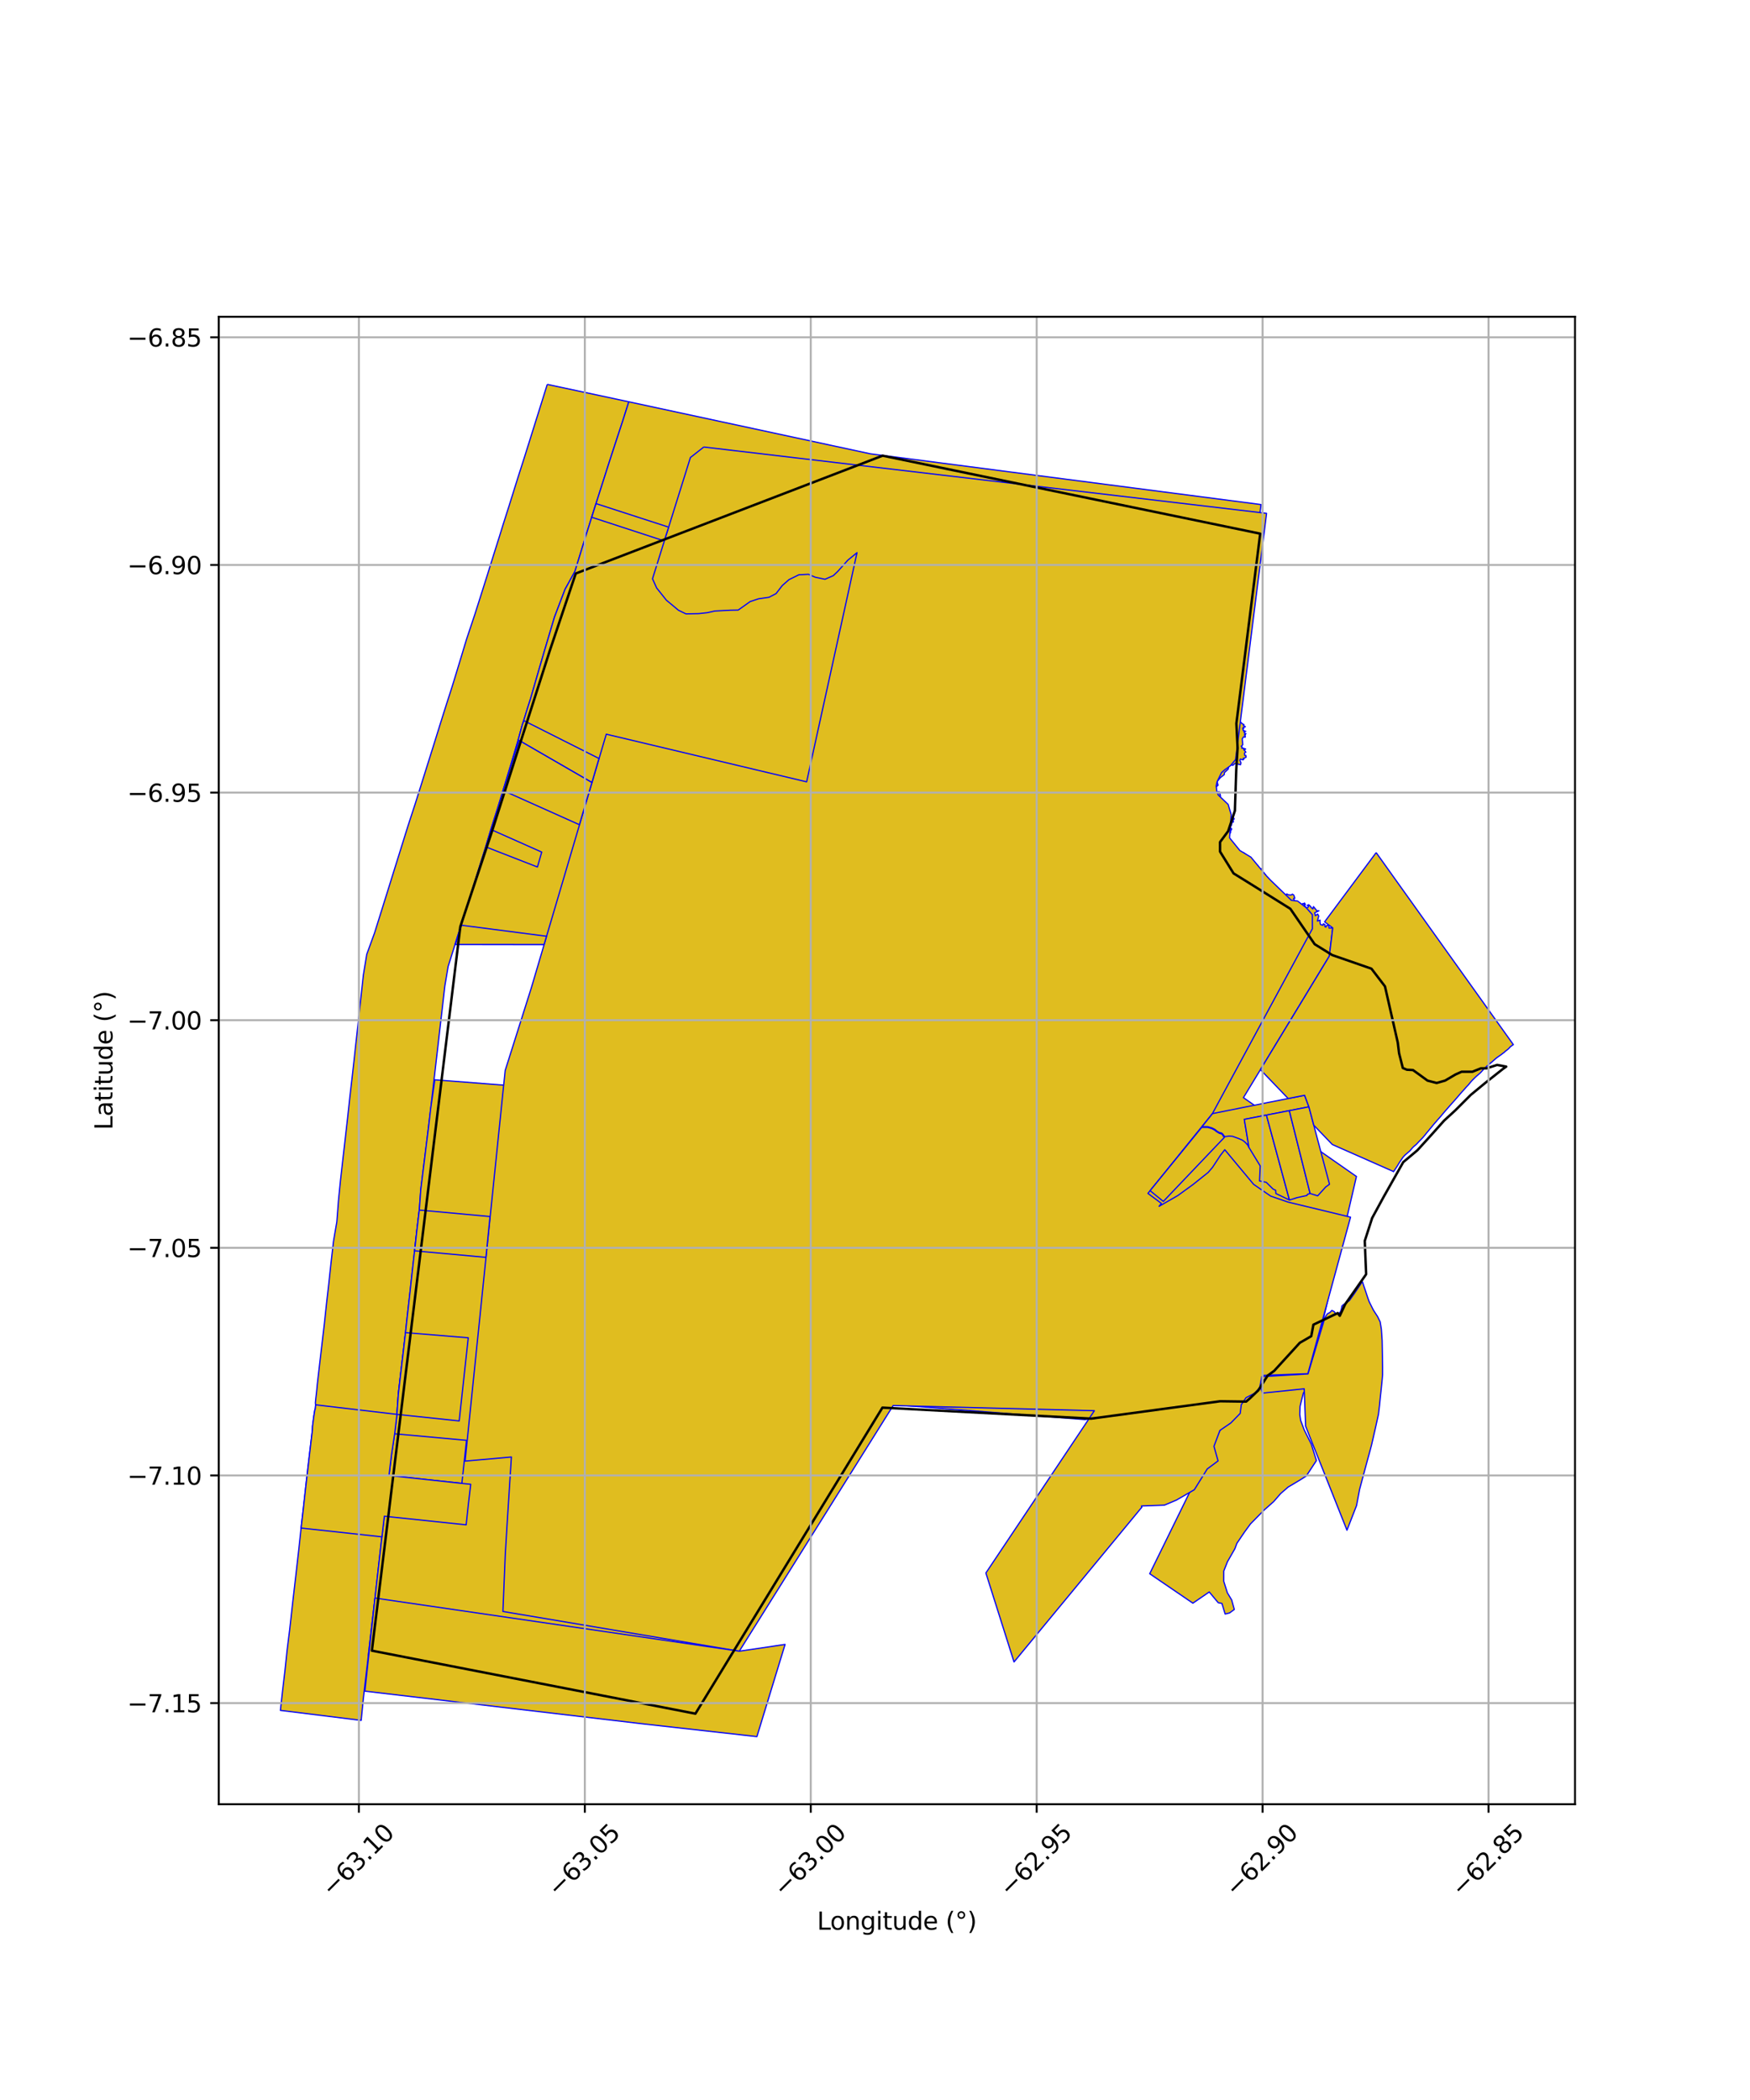 <?xml version="1.0" encoding="utf-8" standalone="no"?>
<!DOCTYPE svg PUBLIC "-//W3C//DTD SVG 1.1//EN"
  "http://www.w3.org/Graphics/SVG/1.1/DTD/svg11.dtd">
<svg xmlns:xlink="http://www.w3.org/1999/xlink" width="720pt" height="864pt" viewBox="0 0 720 864" xmlns="http://www.w3.org/2000/svg" version="1.1">
 <defs>
  <style type="text/css">*{stroke-linejoin: round; stroke-linecap: butt}</style>
 </defs>
 <g id="figure_1">
  <g id="patch_1">
   <path d="M 0 864 
L 720 864 
L 720 0 
L 0 0 
z
" style="fill: #ffffff"/>
  </g>
  <g id="axes_1">
   <g id="patch_2">
    <path d="M 90 742.314 
L 648 742.314 
L 648 130.326 
L 90 130.326 
z
" style="fill: #ffffff"/>
   </g>
   <g id="PatchCollection_1">
    <path d="M 200.033 348.495 
L 221.114 356.712 
L 222.88 350.579 
L 233.656 355.373 
L 231.983 361.097 
L 229.722 368.749 
L 196.305 359.657 
L 200.033 348.495 
" clip-path="url(#p11b8a7744c)" style="fill: #e0bd1f; stroke: #0000ff; stroke-width: 0.5"/>
    <path d="M 206.895 325.637 
L 219.4 331.058 
L 217.544 338.231 
L 204.909 332.417 
L 206.895 325.637 
" clip-path="url(#p11b8a7744c)" style="fill: #e0bd1f; stroke: #0000ff; stroke-width: 0.5"/>
    <path d="M 225.16 158.144 
L 225.994 158.322 
L 258.711 165.312 
L 256.151 173.382 
L 252.937 183.164 
L 250.348 191.117 
L 247.794 199.135 
L 245.223 207.195 
L 243.445 212.805 
L 243.217 213.531 
L 243.064 214.02 
L 240.864 221.014 
L 239.119 226.706 
L 236.526 235.13 
L 232.485 242.452 
L 228.128 253.906 
L 223.597 269.166 
L 220.836 278.647 
L 218.28 287.497 
L 216.988 291.531 
L 214.699 298.949 
L 213.173 304.54 
L 210.841 312.442 
L 207.868 322.294 
L 204.845 332.159 
L 201.934 341.355 
L 199.528 349.392 
L 184.383 397.606 
L 183.03 405.6 
L 177.223 455.93 
L 176.235 464.33 
L 173.126 489.382 
L 172.515 497.847 
L 171.508 506.238 
L 170.577 514.631 
L 169.63 523.022 
L 168.713 531.422 
L 167.757 539.827 
L 166.833 548.284 
L 165.895 556.469 
L 164.876 565.048 
L 163.895 573.462 
L 163.311 581.911 
L 162.872 585.659 
L 162.803 586.248 
L 162.375 589.902 
L 161.074 598.515 
L 160.035 607.071 
L 159.183 615.312 
L 158.126 623.823 
L 157.135 632.304 
L 156.175 640.707 
L 155.227 649.079 
L 154.285 657.493 
L 153.31 665.878 
L 152.339 674.275 
L 151.378 682.586 
L 150.395 690.99 
L 149.434 699.385 
L 148.596 707.817 
L 115.364 703.704 
L 116.217 695.96 
L 117.211 687.574 
L 118.087 679.25 
L 119.155 670.66 
L 120.087 662.347 
L 121.044 653.946 
L 122.026 645.49 
L 122.967 637.104 
L 123.879 628.68 
L 124.853 620.23 
L 125.784 611.817 
L 126.711 603.494 
L 127.733 595.053 
L 128.524 588.388 
L 128.578 586.802 
L 129.114 582.751 
L 129.496 580.283 
L 129.681 579.73 
L 129.736 579.438 
L 129.792 578.791 
L 129.846 578.272 
L 129.83 577.978 
L 129.753 577.189 
L 129.841 576.137 
L 130.278 572.324 
L 130.53 569.688 
L 131.481 561.378 
L 132.487 552.864 
L 133.444 544.658 
L 134.371 536.004 
L 135.298 527.883 
L 136.243 519.128 
L 137.198 510.773 
L 138.586 502.629 
L 139.258 493.919 
L 140.096 485.477 
L 142.979 460.227 
L 143.903 451.642 
L 144.86 443.405 
L 145.805 434.965 
L 146.722 426.541 
L 147.645 418.119 
L 148.567 409.692 
L 149.481 401.268 
L 150.882 392.665 
L 154.106 383.815 
L 156.673 375.628 
L 159.146 367.725 
L 161.733 359.407 
L 164.253 351.343 
L 167.935 339.543 
L 170.818 330.736 
L 173.15 323.327 
L 175.558 315.65 
L 178.133 307.478 
L 181.178 297.701 
L 183.493 290.352 
L 185.867 282.974 
L 186.98 279.373 
L 189.596 270.785 
L 191.956 262.972 
L 195.353 252.808 
L 198.054 244.31 
L 200.356 237.047 
L 203.101 228.245 
L 205.513 220.603 
L 206.94 215.986 
L 209.504 207.933 
L 212.994 196.775 
L 215.585 188.694 
L 218.13 180.593 
L 220.752 172.22 
L 222.718 165.963 
L 225.16 158.144 
" clip-path="url(#p11b8a7744c)" style="fill: #e0bd1f; stroke: #0000ff; stroke-width: 0.5"/>
    <path d="M 258.711 165.312 
L 358.051 186.701 
L 518.811 207.589 
L 508.149 295.287 
L 508.688 296.202 
L 508.79 296.987 
L 509.39 296.779 
L 509.867 296.983 
L 510.153 296.829 
L 511.135 297.78 
L 511.569 297.988 
L 511.803 298.115 
L 511.547 298.465 
L 512.377 299.002 
L 511.509 299.294 
L 511.727 299.713 
L 511.276 299.614 
L 511.534 300.65 
L 511.78 300.548 
L 511.981 300.785 
L 512.547 300.849 
L 511.859 301.106 
L 511.962 301.536 
L 512.617 301.858 
L 512.236 301.999 
L 512.398 302.228 
L 511.99 302.271 
L 512.363 302.776 
L 512.287 303.341 
L 511.715 303.069 
L 511.078 303.994 
L 511.323 306.343 
L 510.9 306.87 
L 510.662 307 
L 511.036 307.345 
L 510.93 307.858 
L 511.515 307.821 
L 512.502 308.188 
L 511.682 308.465 
L 512.142 308.831 
L 512.592 309.472 
L 512.172 309.625 
L 511.98 310.138 
L 512.172 310.86 
L 512.57 310.793 
L 512.675 311.537 
L 511.676 312.043 
L 511.475 311.985 
L 511.763 312.313 
L 511.408 312.638 
L 510.314 312.297 
L 510.112 312.836 
L 510.564 313.818 
L 510.394 314.644 
L 508.155 314.045 
L 507.244 314.869 
L 505.986 314.582 
L 505.486 315.353 
L 505.347 316.399 
L 503.754 317.881 
L 503.699 318.692 
L 502.14 319.908 
L 500.745 321.577 
L 501.14 323.073 
L 500.653 323.482 
L 500.254 324.038 
L 500.412 324.405 
L 499.773 325.197 
L 500.429 325.128 
L 500.659 325.558 
L 500.552 325.933 
L 501.628 325.718 
L 501.768 326.481 
L 501.941 326.573 
L 502.068 327.124 
L 502.159 327.629 
L 501.836 327.968 
L 502.122 328.38 
L 502.515 329.667 
L 503.503 329.912 
L 503.934 331.561 
L 504.397 332.496 
L 504.572 333.225 
L 504.589 334.153 
L 505.11 334.731 
L 506.218 335.717 
L 506.934 336.524 
L 507.399 336.396 
L 507.444 336.398 
L 507.763 336.876 
L 507.261 337.642 
L 507.235 337.642 
L 507.498 338.139 
L 506.296 338.672 
L 506.816 338.754 
L 506.616 339.678 
L 505.968 339.762 
L 506.487 340.972 
L 506.741 340.994 
L 506.774 341.064 
L 506.288 341.953 
L 506.268 342.646 
L 505.353 343.301 
L 504.563 343.491 
L 504.075 343.791 
L 504.723 344.985 
L 505.017 345.863 
L 505.375 346.463 
L 505.97 347.257 
L 505.992 348.087 
L 506.449 348.142 
L 507.373 348.909 
L 508.19 349.157 
L 507.752 349.698 
L 508.834 350.337 
L 509.407 351.006 
L 510.632 351.146 
L 512.045 352.01 
L 511.574 350.806 
L 512.565 351.483 
L 512.673 352.273 
L 513.521 353.44 
L 513.944 354.284 
L 514.398 353.84 
L 514.515 354.327 
L 514.397 355.302 
L 515.119 355.13 
L 515.398 355.967 
L 516.903 356.52 
L 517.452 356.026 
L 517.654 357.382 
L 517.414 357.598 
L 518.362 357.591 
L 519.238 357.39 
L 518.843 357.815 
L 518.408 358.367 
L 519.07 358.218 
L 519.321 358.576 
L 519.009 358.926 
L 519.28 359.291 
L 519.986 359.044 
L 520.097 359.657 
L 520.737 359.835 
L 520.751 360.02 
L 520.527 360.263 
L 520.947 360.633 
L 522.29 362.142 
L 521.546 362.267 
L 521.276 362.912 
L 522.229 364.061 
L 522.705 363.689 
L 524.048 364.158 
L 523.768 364.438 
L 524.03 364.87 
L 526.092 365.588 
L 525.911 366.391 
L 527.108 367.282 
L 527.005 367.611 
L 529.111 368.449 
L 529.397 367.794 
L 530.099 368.17 
L 531.211 368.227 
L 531.746 367.879 
L 532.305 368.275 
L 532.73 369.536 
L 532.196 369.677 
L 533.129 371.616 
L 533.476 371.367 
L 534.28 371.187 
L 534.493 371.61 
L 535.06 371.732 
L 534.511 372.226 
L 534.233 373.071 
L 535.262 373.643 
L 535.088 372.858 
L 535.528 372.335 
L 536.056 371.703 
L 536.576 371.877 
L 536.703 371.522 
L 537.062 372.166 
L 536.607 372.397 
L 537.511 373.561 
L 538.202 373.284 
L 538.378 372.631 
L 537.787 372.555 
L 538.403 372.217 
L 539.098 372.83 
L 539.546 373.458 
L 540.143 373.954 
L 540.4 373.006 
L 541.856 374.781 
L 542.638 374.722 
L 540.9 375.529 
L 541.153 376.748 
L 542.126 376.095 
L 542.559 376.88 
L 542.026 378.943 
L 543.114 378.563 
L 543.081 379.547 
L 543.31 380.371 
L 544.291 380.689 
L 544.432 380.099 
L 545.095 380.368 
L 545.109 381.269 
L 545.532 381.446 
L 545.694 380.887 
L 546.136 380.709 
L 546.79 380.816 
L 546.787 381.829 
L 548.314 381.789 
L 546.915 393.395 
L 511.58 451.605 
L 558.078 484.041 
L 537.772 571.601 
L 536.271 573.068 
L 535.523 575.958 
L 534.896 578.598 
L 534.761 581.889 
L 535.125 584.392 
L 536.557 588.23 
L 539.51 594.173 
L 541.613 600.918 
L 537.436 607.277 
L 534.755 608.982 
L 529.973 611.823 
L 526.9 614.495 
L 524.01 617.812 
L 520.085 621.293 
L 514.473 626.986 
L 512.013 630.351 
L 508.904 634.947 
L 508.079 637.166 
L 505.006 642.547 
L 503.501 646.357 
L 503.487 650.597 
L 504.964 655.303 
L 506.757 658.285 
L 507.828 662.183 
L 505.895 663.597 
L 504.06 664.063 
L 502.739 659.706 
L 501.225 659.417 
L 497.516 654.979 
L 490.788 659.595 
L 473.02 647.479 
L 508.286 575.607 
L 446.364 584.059 
L 361.803 577.459 
L 286.136 705.094 
L 151.569 681.066 
L 152.339 674.275 
L 153.31 665.878 
L 154.285 657.493 
L 155.227 649.079 
L 156.175 640.707 
L 157.135 632.304 
L 158.126 623.823 
L 159.183 615.312 
L 160.035 607.071 
L 161.074 598.515 
L 162.375 589.902 
L 162.803 586.248 
L 162.872 585.659 
L 163.311 581.911 
L 163.895 573.462 
L 164.876 565.048 
L 165.895 556.469 
L 166.833 548.284 
L 167.757 539.827 
L 168.713 531.422 
L 169.63 523.022 
L 170.577 514.631 
L 171.508 506.238 
L 172.515 497.847 
L 173.126 489.382 
L 176.235 464.33 
L 177.223 455.93 
L 178.903 444.258 
L 227.561 448.032 
L 359.335 431.516 
L 432.081 477.343 
L 491.476 447.186 
L 367.189 367.548 
L 270.092 388.655 
L 187.512 388.59 
L 187.215 388.59 
L 199.528 349.392 
L 201.934 341.355 
L 204.845 332.159 
L 207.868 322.294 
L 210.841 312.442 
L 213.173 304.54 
L 214.699 298.949 
L 216.988 291.531 
L 218.28 287.497 
L 220.836 278.647 
L 223.597 269.166 
L 228.128 253.906 
L 232.485 242.452 
L 236.526 235.13 
L 239.119 226.706 
L 240.864 221.014 
L 243.064 214.02 
L 243.217 213.531 
L 243.445 212.805 
L 245.223 207.195 
L 247.794 199.135 
L 250.348 191.117 
L 252.937 183.164 
L 256.151 173.382 
L 258.711 165.312 
" clip-path="url(#p11b8a7744c)" style="fill: #e0bd1f; stroke: #0000ff; stroke-width: 0.5"/>
    <path d="M 162.375 589.902 
L 191.941 592.592 
L 190.02 610.305 
L 160.035 607.071 
L 161.074 598.515 
L 162.375 589.902 
" clip-path="url(#p11b8a7744c)" style="fill: #e0bd1f; stroke: #0000ff; stroke-width: 0.5"/>
    <path d="M 289.559 183.914 
L 521.106 211.202 
L 511.985 283.665 
L 508.357 312.502 
L 506.207 315.071 
L 503.845 316.745 
L 502.58 317.866 
L 500.756 321.601 
L 500.369 323.371 
L 500.632 325.496 
L 501.223 327.099 
L 505.297 330.957 
L 506.538 335.175 
L 505.87 344.706 
L 510.118 349.93 
L 514.659 352.653 
L 521.005 360.311 
L 522.735 362.13 
L 531.285 370.399 
L 533.866 370.715 
L 537.437 373.486 
L 539.932 376.314 
L 539.948 382.121 
L 498.848 458.121 
L 472.284 490.995 
L 477.813 495.098 
L 476.875 496.313 
L 484.569 491.896 
L 490.812 487.367 
L 497.073 482.372 
L 498.871 480.273 
L 502.109 475.351 
L 503.905 473.026 
L 515.78 487.277 
L 522.809 492.117 
L 529.846 494.546 
L 555.649 500.777 
L 538.101 565.183 
L 519.77 565.863 
L 519.141 566.413 
L 518.247 570.976 
L 516.253 573.164 
L 512.659 575.046 
L 510.709 577.932 
L 510.25 581.51 
L 506.406 585.435 
L 501.913 588.509 
L 499.453 595.057 
L 501.146 601.055 
L 496.695 604.368 
L 491.382 612.912 
L 484.078 617.142 
L 479.054 619.27 
L 469.628 619.612 
L 469.78 620.111 
L 417.198 683.779 
L 405.617 647.168 
L 450.251 580.411 
L 367.473 578.285 
L 304.16 679.353 
L 206.92 663.008 
L 207.877 639.58 
L 208.821 624.163 
L 210.405 599.453 
L 191.347 601.139 
L 207.846 440.418 
L 218.64 406.297 
L 249.436 302.068 
L 331.874 321.672 
L 352.469 227.984 
L 352.6 227.388 
L 348.839 230.458 
L 344.628 235.142 
L 342.844 236.836 
L 339.426 238.331 
L 335.412 237.484 
L 332.638 236.288 
L 328.675 236.487 
L 324.612 238.481 
L 321.874 240.885 
L 319.288 244.223 
L 316.394 245.737 
L 312.111 246.358 
L 308.652 247.498 
L 303.724 250.994 
L 300.592 251.044 
L 294.088 251.386 
L 291.064 252.07 
L 287.49 252.461 
L 282.204 252.561 
L 279.133 251.065 
L 274.178 246.945 
L 270.163 241.908 
L 268.459 238.128 
L 284.053 188.241 
L 287.639 185.422 
L 289.559 183.914 
" clip-path="url(#p11b8a7744c)" style="fill: #e0bd1f; stroke: #0000ff; stroke-width: 0.5"/>
    <path d="M 245.223 207.195 
L 275.097 216.884 
L 273.273 222.548 
L 243.445 212.805 
L 245.223 207.195 
" clip-path="url(#p11b8a7744c)" style="fill: #e0bd1f; stroke: #0000ff; stroke-width: 0.5"/>
    <path d="M 215.573 296.511 
L 246.436 312.063 
L 243.529 321.957 
L 213.536 304.619 
L 213.173 304.54 
L 214.96 297.995 
L 215.573 296.511 
" clip-path="url(#p11b8a7744c)" style="fill: #e0bd1f; stroke: #0000ff; stroke-width: 0.5"/>
    <path d="M 129.83 577.978 
L 131.603 578.19 
L 163.311 581.911 
L 162.872 585.659 
L 162.803 586.248 
L 162.375 589.902 
L 161.074 598.515 
L 160.035 607.071 
L 190.02 610.305 
L 193.667 610.682 
L 192.688 618.953 
L 191.792 627.36 
L 158.126 623.823 
L 157.135 632.304 
L 123.879 628.68 
L 124.853 620.23 
L 125.784 611.817 
L 127.733 595.053 
L 128.524 588.388 
L 128.578 586.802 
L 129.114 582.751 
L 129.496 580.283 
L 129.681 579.73 
L 129.736 579.438 
L 129.792 578.791 
L 129.834 578.258 
L 129.83 577.978 
" clip-path="url(#p11b8a7744c)" style="fill: #e0bd1f; stroke: #0000ff; stroke-width: 0.5"/>
    <path d="M 166.833 548.284 
L 192.65 550.402 
L 188.925 584.61 
L 163.311 581.911 
L 163.895 573.462 
L 164.876 565.048 
L 165.895 556.469 
L 166.833 548.284 
" clip-path="url(#p11b8a7744c)" style="fill: #e0bd1f; stroke: #0000ff; stroke-width: 0.5"/>
    <path d="M 494.424 463.825 
L 496.882 463.836 
L 498.606 464.346 
L 499.723 464.943 
L 500.528 465.595 
L 501.644 466.26 
L 502.826 466.614 
L 503.233 467.367 
L 503.743 467.95 
L 478.625 494.303 
L 473.182 489.884 
L 494.424 463.825 
" clip-path="url(#p11b8a7744c)" style="fill: #e0bd1f; stroke: #0000ff; stroke-width: 0.5"/>
    <path d="M 536.749 450.63 
L 538.519 455.385 
L 530.463 456.951 
L 521.046 458.775 
L 511.945 460.535 
L 513.856 472.101 
L 513.294 471.052 
L 512.394 470.054 
L 511.212 469.118 
L 509.63 468.432 
L 508.353 467.969 
L 507.143 467.531 
L 505.76 467.408 
L 503.919 467.649 
L 503.484 467.154 
L 502.977 466.457 
L 502.453 466.107 
L 501.764 465.999 
L 500.752 465.427 
L 499.877 464.696 
L 498.695 464.082 
L 496.911 463.551 
L 494.558 463.536 
L 498.877 458.165 
L 522.658 453.409 
L 536.749 450.63 
" clip-path="url(#p11b8a7744c)" style="fill: #e0bd1f; stroke: #0000ff; stroke-width: 0.5"/>
    <path d="M 521.046 458.775 
L 530.52 493.737 
L 524.932 491.053 
L 524.851 489.723 
L 523.786 489.213 
L 520.937 486.417 
L 518.202 485.88 
L 518.488 479.705 
L 513.856 472.101 
L 511.945 460.535 
L 521.046 458.775 
" clip-path="url(#p11b8a7744c)" style="fill: #e0bd1f; stroke: #0000ff; stroke-width: 0.5"/>
    <path d="M 530.463 456.951 
L 539.017 491.025 
L 537.945 491.367 
L 537.69 491.868 
L 533.712 492.718 
L 530.52 493.737 
L 521.046 458.775 
L 530.463 456.951 
" clip-path="url(#p11b8a7744c)" style="fill: #e0bd1f; stroke: #0000ff; stroke-width: 0.5"/>
    <path d="M 538.519 455.385 
L 546.994 487.236 
L 545.43 488.362 
L 542.127 492.004 
L 539.017 491.025 
L 530.463 456.951 
L 538.519 455.385 
" clip-path="url(#p11b8a7744c)" style="fill: #e0bd1f; stroke: #0000ff; stroke-width: 0.5"/>
    <path d="M 566.191 350.779 
L 622.636 429.792 
L 622.381 429.973 
L 622.056 430.176 
L 621.739 430.429 
L 621.372 430.677 
L 621.03 431.091 
L 620.536 431.59 
L 619.943 432.063 
L 619.369 432.498 
L 618.842 433.002 
L 618.246 433.422 
L 617.675 433.879 
L 617.087 434.289 
L 616.484 434.709 
L 615.897 435.13 
L 615.356 435.548 
L 614.838 436.009 
L 614.323 436.466 
L 613.799 436.951 
L 613.227 437.396 
L 612.667 437.836 
L 612.151 438.293 
L 611.624 438.759 
L 611.104 439.237 
L 610.593 439.745 
L 610.099 440.259 
L 609.631 440.796 
L 609.135 441.332 
L 608.6 441.805 
L 608.046 442.279 
L 607.514 442.743 
L 606.988 443.223 
L 606.48 443.73 
L 605.979 444.215 
L 605.505 444.71 
L 605.054 445.217 
L 604.618 445.757 
L 604.15 446.323 
L 603.643 446.861 
L 603.14 447.393 
L 602.666 447.946 
L 602.19 448.472 
L 601.705 449.008 
L 601.214 449.554 
L 600.742 450.091 
L 600.276 450.639 
L 599.814 451.18 
L 599.36 451.708 
L 598.895 452.237 
L 598.426 452.766 
L 597.491 453.821 
L 597.022 454.346 
L 596.569 454.847 
L 596.131 455.358 
L 595.683 455.875 
L 595.233 456.384 
L 594.796 456.884 
L 594.366 457.385 
L 593.932 457.889 
L 593.509 458.4 
L 593.084 458.905 
L 592.651 459.421 
L 592.214 459.916 
L 591.773 460.411 
L 591.323 460.899 
L 590.909 461.419 
L 590.466 461.905 
L 590.03 462.407 
L 589.62 462.898 
L 589.216 463.406 
L 588.8 463.913 
L 588.36 464.43 
L 587.934 464.972 
L 587.504 465.485 
L 587.07 465.987 
L 586.653 466.512 
L 586.234 467.045 
L 585.788 467.56 
L 585.343 468.093 
L 584.845 468.606 
L 584.339 469.133 
L 583.859 469.605 
L 583.421 470.077 
L 582.959 470.572 
L 582.452 471.073 
L 581.909 471.502 
L 581.394 471.967 
L 580.911 472.497 
L 580.456 473.044 
L 579.987 473.578 
L 579.431 474.037 
L 578.908 474.507 
L 578.393 474.933 
L 577.92 475.369 
L 577.487 475.836 
L 577.082 476.332 
L 576.354 477.408 
L 575.991 477.945 
L 575.641 478.485 
L 575.292 479.057 
L 574.958 479.621 
L 574.614 480.16 
L 574.261 480.696 
L 573.915 481.217 
L 573.565 481.706 
L 573.288 482.084 
L 573.135 481.916 
L 548.157 470.887 
L 540.531 462.946 
L 538.522 455.385 
L 536.749 450.629 
L 529.985 451.964 
L 518.575 440.082 
L 546.915 393.395 
L 548.332 381.762 
L 544.977 379.283 
L 566.191 350.779 
" clip-path="url(#p11b8a7744c)" style="fill: #e0bd1f; stroke: #0000ff; stroke-width: 0.5"/>
    <path d="M 560.529 527.227 
L 561.078 528.988 
L 561.741 530.934 
L 562.743 533.953 
L 563.309 535.532 
L 565.038 538.986 
L 566.789 541.701 
L 567.84 543.851 
L 568.33 546.848 
L 568.654 551.558 
L 568.736 556.192 
L 568.832 562.342 
L 568.831 565.618 
L 568.615 568.116 
L 568.239 571.83 
L 567.9 574.994 
L 567.566 578.355 
L 567.135 581.889 
L 566.067 586.747 
L 564.277 594.6 
L 563.038 599.174 
L 561.36 605.348 
L 559.403 612.68 
L 558.111 619.455 
L 554.179 629.575 
L 537.159 586.763 
L 536.589 571.4 
L 519.432 573.157 
L 518.865 571.475 
L 518.995 569.713 
L 519.909 568.1 
L 519.141 566.413 
L 538.157 565.27 
L 545.109 542.117 
L 546.072 540.59 
L 547.206 539.961 
L 547.96 539.144 
L 548.908 539.616 
L 549.571 540.491 
L 550.44 540.628 
L 551.468 539.799 
L 551.869 538.619 
L 552.123 537.311 
L 552.724 536.759 
L 555.16 535.119 
L 557.133 532.334 
L 559.318 529.087 
L 560.529 527.227 
" clip-path="url(#p11b8a7744c)" style="fill: #e0bd1f; stroke: #0000ff; stroke-width: 0.5"/>
    <path d="M 154.285 657.493 
L 304.16 679.353 
L 323.007 676.56 
L 311.41 714.496 
L 265.35 709.342 
L 150.115 695.791 
L 154.285 657.493 
" clip-path="url(#p11b8a7744c)" style="fill: #e0bd1f; stroke: #0000ff; stroke-width: 0.5"/>
    <path d="M 172.515 497.847 
L 201.606 500.527 
L 199.927 517.303 
L 170.577 514.631 
L 171.508 506.238 
L 172.515 497.847 
" clip-path="url(#p11b8a7744c)" style="fill: #e0bd1f; stroke: #0000ff; stroke-width: 0.5"/>
    <path d="M 189.899 380.672 
L 224.856 385.199 
L 223.859 388.605 
L 187.413 388.585 
L 189.899 380.672 
" clip-path="url(#p11b8a7744c)" style="fill: #e0bd1f; stroke: #0000ff; stroke-width: 0.5"/>
    <path d="M 202.149 341.356 
L 222.88 350.579 
L 221.114 356.712 
L 200.033 348.495 
L 202.149 341.356 
" clip-path="url(#p11b8a7744c)" style="fill: #e0bd1f; stroke: #0000ff; stroke-width: 0.5"/>
    <path d="M 213.536 304.619 
L 243.529 321.957 
L 238.364 339.3 
L 207.005 325.258 
L 213.536 304.619 
" clip-path="url(#p11b8a7744c)" style="fill: #e0bd1f; stroke: #0000ff; stroke-width: 0.5"/>
   </g>
   <g id="PatchCollection_2">
    <path d="M 605.112 450.47 
L 598.738 456.846 
L 594.151 461.049 
L 589.147 466.654 
L 583.17 473.24 
L 577.332 478.144 
L 569.271 492.435 
L 564.546 501.121 
L 561.506 510.54 
L 562.065 524.268 
L 553.447 536.597 
L 551.224 541.36 
L 550.389 540.24 
L 540.378 545.005 
L 539.491 549.738 
L 534.769 552.473 
L 524.247 563.992 
L 521.514 565.996 
L 517.703 572.027 
L 514.245 575.324 
L 512.685 576.66 
L 501.988 576.514 
L 448.947 583.665 
L 363.055 579.142 
L 286.11 705.055 
L 153.003 679.13 
L 189.385 381.261 
L 202.485 341.817 
L 226.108 267.977 
L 236.879 235.958 
L 363.134 187.476 
L 518.488 219.562 
L 508.682 297.661 
L 509.18 307.785 
L 508.626 316.75 
L 508.073 333.56 
L 505.294 341.966 
L 501.959 346.449 
L 501.959 350.371 
L 507.522 359.335 
L 514.752 363.816 
L 530.881 373.899 
L 540.894 388.465 
L 548.125 392.946 
L 564.254 398.545 
L 569.817 405.827 
L 575.074 428.906 
L 575.631 433.389 
L 577.162 439.412 
L 578.831 440.112 
L 581.334 440.251 
L 584.254 442.351 
L 587.314 444.592 
L 589.191 445.081 
L 591.068 445.571 
L 594.543 444.59 
L 598.853 442.067 
L 601.355 440.945 
L 605.804 440.944 
L 609.28 439.542 
L 611.643 439.541 
L 615.953 438.139 
L 619.707 438.838 
L 618.317 439.819 
L 611.228 445.425 
L 605.112 450.47 
" clip-path="url(#p11b8a7744c)" style="fill: none; stroke: #000000"/>
   </g>
   <g id="matplotlib.axis_1">
    <g id="xtick_1">
     <g id="line2d_1">
      <path d="M 147.663 742.314 
L 147.663 130.326 
" clip-path="url(#p11b8a7744c)" style="fill: none; stroke: #b0b0b0; stroke-width: 0.8; stroke-linecap: square"/>
     </g>
     <g id="line2d_2">
      <defs>
       <path id="m2db0d4d47b" d="M 0 0 
L 0 3.5 
" style="stroke: #000000; stroke-width: 0.8"/>
      </defs>
      <g>
       <use xlink:href="#m2db0d4d47b" x="147.663" y="742.314" style="stroke: #000000; stroke-width: 0.8"/>
      </g>
     </g>
     <g id="text_1">
      <!-- −63.10 -->
      <g transform="translate(136.529 780.855) rotate(-45) scale(0.1 -0.1)">
       <defs>
        <path id="DejaVuSans-2212" d="M 678 2272 
L 4684 2272 
L 4684 1741 
L 678 1741 
L 678 2272 
z
" transform="scale(0.016)"/>
        <path id="DejaVuSans-36" d="M 2113 2584 
Q 1688 2584 1439 2293 
Q 1191 2003 1191 1497 
Q 1191 994 1439 701 
Q 1688 409 2113 409 
Q 2538 409 2786 701 
Q 3034 994 3034 1497 
Q 3034 2003 2786 2293 
Q 2538 2584 2113 2584 
z
M 3366 4563 
L 3366 3988 
Q 3128 4100 2886 4159 
Q 2644 4219 2406 4219 
Q 1781 4219 1451 3797 
Q 1122 3375 1075 2522 
Q 1259 2794 1537 2939 
Q 1816 3084 2150 3084 
Q 2853 3084 3261 2657 
Q 3669 2231 3669 1497 
Q 3669 778 3244 343 
Q 2819 -91 2113 -91 
Q 1303 -91 875 529 
Q 447 1150 447 2328 
Q 447 3434 972 4092 
Q 1497 4750 2381 4750 
Q 2619 4750 2861 4703 
Q 3103 4656 3366 4563 
z
" transform="scale(0.016)"/>
        <path id="DejaVuSans-33" d="M 2597 2516 
Q 3050 2419 3304 2112 
Q 3559 1806 3559 1356 
Q 3559 666 3084 287 
Q 2609 -91 1734 -91 
Q 1441 -91 1130 -33 
Q 819 25 488 141 
L 488 750 
Q 750 597 1062 519 
Q 1375 441 1716 441 
Q 2309 441 2620 675 
Q 2931 909 2931 1356 
Q 2931 1769 2642 2001 
Q 2353 2234 1838 2234 
L 1294 2234 
L 1294 2753 
L 1863 2753 
Q 2328 2753 2575 2939 
Q 2822 3125 2822 3475 
Q 2822 3834 2567 4026 
Q 2313 4219 1838 4219 
Q 1578 4219 1281 4162 
Q 984 4106 628 3988 
L 628 4550 
Q 988 4650 1302 4700 
Q 1616 4750 1894 4750 
Q 2613 4750 3031 4423 
Q 3450 4097 3450 3541 
Q 3450 3153 3228 2886 
Q 3006 2619 2597 2516 
z
" transform="scale(0.016)"/>
        <path id="DejaVuSans-2e" d="M 684 794 
L 1344 794 
L 1344 0 
L 684 0 
L 684 794 
z
" transform="scale(0.016)"/>
        <path id="DejaVuSans-31" d="M 794 531 
L 1825 531 
L 1825 4091 
L 703 3866 
L 703 4441 
L 1819 4666 
L 2450 4666 
L 2450 531 
L 3481 531 
L 3481 0 
L 794 0 
L 794 531 
z
" transform="scale(0.016)"/>
        <path id="DejaVuSans-30" d="M 2034 4250 
Q 1547 4250 1301 3770 
Q 1056 3291 1056 2328 
Q 1056 1369 1301 889 
Q 1547 409 2034 409 
Q 2525 409 2770 889 
Q 3016 1369 3016 2328 
Q 3016 3291 2770 3770 
Q 2525 4250 2034 4250 
z
M 2034 4750 
Q 2819 4750 3233 4129 
Q 3647 3509 3647 2328 
Q 3647 1150 3233 529 
Q 2819 -91 2034 -91 
Q 1250 -91 836 529 
Q 422 1150 422 2328 
Q 422 3509 836 4129 
Q 1250 4750 2034 4750 
z
" transform="scale(0.016)"/>
       </defs>
       <use xlink:href="#DejaVuSans-2212"/>
       <use xlink:href="#DejaVuSans-36" transform="translate(83.789 0)"/>
       <use xlink:href="#DejaVuSans-33" transform="translate(147.412 0)"/>
       <use xlink:href="#DejaVuSans-2e" transform="translate(211.035 0)"/>
       <use xlink:href="#DejaVuSans-31" transform="translate(242.822 0)"/>
       <use xlink:href="#DejaVuSans-30" transform="translate(306.445 0)"/>
      </g>
     </g>
    </g>
    <g id="xtick_2">
     <g id="line2d_3">
      <path d="M 240.615 742.314 
L 240.615 130.326 
" clip-path="url(#p11b8a7744c)" style="fill: none; stroke: #b0b0b0; stroke-width: 0.8; stroke-linecap: square"/>
     </g>
     <g id="line2d_4">
      <g>
       <use xlink:href="#m2db0d4d47b" x="240.615" y="742.314" style="stroke: #000000; stroke-width: 0.8"/>
      </g>
     </g>
     <g id="text_2">
      <!-- −63.05 -->
      <g transform="translate(229.482 780.855) rotate(-45) scale(0.1 -0.1)">
       <defs>
        <path id="DejaVuSans-35" d="M 691 4666 
L 3169 4666 
L 3169 4134 
L 1269 4134 
L 1269 2991 
Q 1406 3038 1543 3061 
Q 1681 3084 1819 3084 
Q 2600 3084 3056 2656 
Q 3513 2228 3513 1497 
Q 3513 744 3044 326 
Q 2575 -91 1722 -91 
Q 1428 -91 1123 -41 
Q 819 9 494 109 
L 494 744 
Q 775 591 1075 516 
Q 1375 441 1709 441 
Q 2250 441 2565 725 
Q 2881 1009 2881 1497 
Q 2881 1984 2565 2268 
Q 2250 2553 1709 2553 
Q 1456 2553 1204 2497 
Q 953 2441 691 2322 
L 691 4666 
z
" transform="scale(0.016)"/>
       </defs>
       <use xlink:href="#DejaVuSans-2212"/>
       <use xlink:href="#DejaVuSans-36" transform="translate(83.789 0)"/>
       <use xlink:href="#DejaVuSans-33" transform="translate(147.412 0)"/>
       <use xlink:href="#DejaVuSans-2e" transform="translate(211.035 0)"/>
       <use xlink:href="#DejaVuSans-30" transform="translate(242.822 0)"/>
       <use xlink:href="#DejaVuSans-35" transform="translate(306.445 0)"/>
      </g>
     </g>
    </g>
    <g id="xtick_3">
     <g id="line2d_5">
      <path d="M 333.567 742.314 
L 333.567 130.326 
" clip-path="url(#p11b8a7744c)" style="fill: none; stroke: #b0b0b0; stroke-width: 0.8; stroke-linecap: square"/>
     </g>
     <g id="line2d_6">
      <g>
       <use xlink:href="#m2db0d4d47b" x="333.567" y="742.314" style="stroke: #000000; stroke-width: 0.8"/>
      </g>
     </g>
     <g id="text_3">
      <!-- −63.00 -->
      <g transform="translate(322.434 780.855) rotate(-45) scale(0.1 -0.1)">
       <use xlink:href="#DejaVuSans-2212"/>
       <use xlink:href="#DejaVuSans-36" transform="translate(83.789 0)"/>
       <use xlink:href="#DejaVuSans-33" transform="translate(147.412 0)"/>
       <use xlink:href="#DejaVuSans-2e" transform="translate(211.035 0)"/>
       <use xlink:href="#DejaVuSans-30" transform="translate(242.822 0)"/>
       <use xlink:href="#DejaVuSans-30" transform="translate(306.445 0)"/>
      </g>
     </g>
    </g>
    <g id="xtick_4">
     <g id="line2d_7">
      <path d="M 426.52 742.314 
L 426.52 130.326 
" clip-path="url(#p11b8a7744c)" style="fill: none; stroke: #b0b0b0; stroke-width: 0.8; stroke-linecap: square"/>
     </g>
     <g id="line2d_8">
      <g>
       <use xlink:href="#m2db0d4d47b" x="426.52" y="742.314" style="stroke: #000000; stroke-width: 0.8"/>
      </g>
     </g>
     <g id="text_4">
      <!-- −62.95 -->
      <g transform="translate(415.387 780.855) rotate(-45) scale(0.1 -0.1)">
       <defs>
        <path id="DejaVuSans-32" d="M 1228 531 
L 3431 531 
L 3431 0 
L 469 0 
L 469 531 
Q 828 903 1448 1529 
Q 2069 2156 2228 2338 
Q 2531 2678 2651 2914 
Q 2772 3150 2772 3378 
Q 2772 3750 2511 3984 
Q 2250 4219 1831 4219 
Q 1534 4219 1204 4116 
Q 875 4013 500 3803 
L 500 4441 
Q 881 4594 1212 4672 
Q 1544 4750 1819 4750 
Q 2544 4750 2975 4387 
Q 3406 4025 3406 3419 
Q 3406 3131 3298 2873 
Q 3191 2616 2906 2266 
Q 2828 2175 2409 1742 
Q 1991 1309 1228 531 
z
" transform="scale(0.016)"/>
        <path id="DejaVuSans-39" d="M 703 97 
L 703 672 
Q 941 559 1184 500 
Q 1428 441 1663 441 
Q 2288 441 2617 861 
Q 2947 1281 2994 2138 
Q 2813 1869 2534 1725 
Q 2256 1581 1919 1581 
Q 1219 1581 811 2004 
Q 403 2428 403 3163 
Q 403 3881 828 4315 
Q 1253 4750 1959 4750 
Q 2769 4750 3195 4129 
Q 3622 3509 3622 2328 
Q 3622 1225 3098 567 
Q 2575 -91 1691 -91 
Q 1453 -91 1209 -44 
Q 966 3 703 97 
z
M 1959 2075 
Q 2384 2075 2632 2365 
Q 2881 2656 2881 3163 
Q 2881 3666 2632 3958 
Q 2384 4250 1959 4250 
Q 1534 4250 1286 3958 
Q 1038 3666 1038 3163 
Q 1038 2656 1286 2365 
Q 1534 2075 1959 2075 
z
" transform="scale(0.016)"/>
       </defs>
       <use xlink:href="#DejaVuSans-2212"/>
       <use xlink:href="#DejaVuSans-36" transform="translate(83.789 0)"/>
       <use xlink:href="#DejaVuSans-32" transform="translate(147.412 0)"/>
       <use xlink:href="#DejaVuSans-2e" transform="translate(211.035 0)"/>
       <use xlink:href="#DejaVuSans-39" transform="translate(242.822 0)"/>
       <use xlink:href="#DejaVuSans-35" transform="translate(306.445 0)"/>
      </g>
     </g>
    </g>
    <g id="xtick_5">
     <g id="line2d_9">
      <path d="M 519.472 742.314 
L 519.472 130.326 
" clip-path="url(#p11b8a7744c)" style="fill: none; stroke: #b0b0b0; stroke-width: 0.8; stroke-linecap: square"/>
     </g>
     <g id="line2d_10">
      <g>
       <use xlink:href="#m2db0d4d47b" x="519.472" y="742.314" style="stroke: #000000; stroke-width: 0.8"/>
      </g>
     </g>
     <g id="text_5">
      <!-- −62.90 -->
      <g transform="translate(508.339 780.855) rotate(-45) scale(0.1 -0.1)">
       <use xlink:href="#DejaVuSans-2212"/>
       <use xlink:href="#DejaVuSans-36" transform="translate(83.789 0)"/>
       <use xlink:href="#DejaVuSans-32" transform="translate(147.412 0)"/>
       <use xlink:href="#DejaVuSans-2e" transform="translate(211.035 0)"/>
       <use xlink:href="#DejaVuSans-39" transform="translate(242.822 0)"/>
       <use xlink:href="#DejaVuSans-30" transform="translate(306.445 0)"/>
      </g>
     </g>
    </g>
    <g id="xtick_6">
     <g id="line2d_11">
      <path d="M 612.425 742.314 
L 612.425 130.326 
" clip-path="url(#p11b8a7744c)" style="fill: none; stroke: #b0b0b0; stroke-width: 0.8; stroke-linecap: square"/>
     </g>
     <g id="line2d_12">
      <g>
       <use xlink:href="#m2db0d4d47b" x="612.425" y="742.314" style="stroke: #000000; stroke-width: 0.8"/>
      </g>
     </g>
     <g id="text_6">
      <!-- −62.85 -->
      <g transform="translate(601.291 780.855) rotate(-45) scale(0.1 -0.1)">
       <defs>
        <path id="DejaVuSans-38" d="M 2034 2216 
Q 1584 2216 1326 1975 
Q 1069 1734 1069 1313 
Q 1069 891 1326 650 
Q 1584 409 2034 409 
Q 2484 409 2743 651 
Q 3003 894 3003 1313 
Q 3003 1734 2745 1975 
Q 2488 2216 2034 2216 
z
M 1403 2484 
Q 997 2584 770 2862 
Q 544 3141 544 3541 
Q 544 4100 942 4425 
Q 1341 4750 2034 4750 
Q 2731 4750 3128 4425 
Q 3525 4100 3525 3541 
Q 3525 3141 3298 2862 
Q 3072 2584 2669 2484 
Q 3125 2378 3379 2068 
Q 3634 1759 3634 1313 
Q 3634 634 3220 271 
Q 2806 -91 2034 -91 
Q 1263 -91 848 271 
Q 434 634 434 1313 
Q 434 1759 690 2068 
Q 947 2378 1403 2484 
z
M 1172 3481 
Q 1172 3119 1398 2916 
Q 1625 2713 2034 2713 
Q 2441 2713 2670 2916 
Q 2900 3119 2900 3481 
Q 2900 3844 2670 4047 
Q 2441 4250 2034 4250 
Q 1625 4250 1398 4047 
Q 1172 3844 1172 3481 
z
" transform="scale(0.016)"/>
       </defs>
       <use xlink:href="#DejaVuSans-2212"/>
       <use xlink:href="#DejaVuSans-36" transform="translate(83.789 0)"/>
       <use xlink:href="#DejaVuSans-32" transform="translate(147.412 0)"/>
       <use xlink:href="#DejaVuSans-2e" transform="translate(211.035 0)"/>
       <use xlink:href="#DejaVuSans-38" transform="translate(242.822 0)"/>
       <use xlink:href="#DejaVuSans-35" transform="translate(306.445 0)"/>
      </g>
     </g>
    </g>
    <g id="text_7">
     <!-- Longitude (°) -->
     <g transform="translate(336.14 793.924) scale(0.1 -0.1)">
      <defs>
       <path id="DejaVuSans-4c" d="M 628 4666 
L 1259 4666 
L 1259 531 
L 3531 531 
L 3531 0 
L 628 0 
L 628 4666 
z
" transform="scale(0.016)"/>
       <path id="DejaVuSans-6f" d="M 1959 3097 
Q 1497 3097 1228 2736 
Q 959 2375 959 1747 
Q 959 1119 1226 758 
Q 1494 397 1959 397 
Q 2419 397 2687 759 
Q 2956 1122 2956 1747 
Q 2956 2369 2687 2733 
Q 2419 3097 1959 3097 
z
M 1959 3584 
Q 2709 3584 3137 3096 
Q 3566 2609 3566 1747 
Q 3566 888 3137 398 
Q 2709 -91 1959 -91 
Q 1206 -91 779 398 
Q 353 888 353 1747 
Q 353 2609 779 3096 
Q 1206 3584 1959 3584 
z
" transform="scale(0.016)"/>
       <path id="DejaVuSans-6e" d="M 3513 2113 
L 3513 0 
L 2938 0 
L 2938 2094 
Q 2938 2591 2744 2837 
Q 2550 3084 2163 3084 
Q 1697 3084 1428 2787 
Q 1159 2491 1159 1978 
L 1159 0 
L 581 0 
L 581 3500 
L 1159 3500 
L 1159 2956 
Q 1366 3272 1645 3428 
Q 1925 3584 2291 3584 
Q 2894 3584 3203 3211 
Q 3513 2838 3513 2113 
z
" transform="scale(0.016)"/>
       <path id="DejaVuSans-67" d="M 2906 1791 
Q 2906 2416 2648 2759 
Q 2391 3103 1925 3103 
Q 1463 3103 1205 2759 
Q 947 2416 947 1791 
Q 947 1169 1205 825 
Q 1463 481 1925 481 
Q 2391 481 2648 825 
Q 2906 1169 2906 1791 
z
M 3481 434 
Q 3481 -459 3084 -895 
Q 2688 -1331 1869 -1331 
Q 1566 -1331 1297 -1286 
Q 1028 -1241 775 -1147 
L 775 -588 
Q 1028 -725 1275 -790 
Q 1522 -856 1778 -856 
Q 2344 -856 2625 -561 
Q 2906 -266 2906 331 
L 2906 616 
Q 2728 306 2450 153 
Q 2172 0 1784 0 
Q 1141 0 747 490 
Q 353 981 353 1791 
Q 353 2603 747 3093 
Q 1141 3584 1784 3584 
Q 2172 3584 2450 3431 
Q 2728 3278 2906 2969 
L 2906 3500 
L 3481 3500 
L 3481 434 
z
" transform="scale(0.016)"/>
       <path id="DejaVuSans-69" d="M 603 3500 
L 1178 3500 
L 1178 0 
L 603 0 
L 603 3500 
z
M 603 4863 
L 1178 4863 
L 1178 4134 
L 603 4134 
L 603 4863 
z
" transform="scale(0.016)"/>
       <path id="DejaVuSans-74" d="M 1172 4494 
L 1172 3500 
L 2356 3500 
L 2356 3053 
L 1172 3053 
L 1172 1153 
Q 1172 725 1289 603 
Q 1406 481 1766 481 
L 2356 481 
L 2356 0 
L 1766 0 
Q 1100 0 847 248 
Q 594 497 594 1153 
L 594 3053 
L 172 3053 
L 172 3500 
L 594 3500 
L 594 4494 
L 1172 4494 
z
" transform="scale(0.016)"/>
       <path id="DejaVuSans-75" d="M 544 1381 
L 544 3500 
L 1119 3500 
L 1119 1403 
Q 1119 906 1312 657 
Q 1506 409 1894 409 
Q 2359 409 2629 706 
Q 2900 1003 2900 1516 
L 2900 3500 
L 3475 3500 
L 3475 0 
L 2900 0 
L 2900 538 
Q 2691 219 2414 64 
Q 2138 -91 1772 -91 
Q 1169 -91 856 284 
Q 544 659 544 1381 
z
M 1991 3584 
L 1991 3584 
z
" transform="scale(0.016)"/>
       <path id="DejaVuSans-64" d="M 2906 2969 
L 2906 4863 
L 3481 4863 
L 3481 0 
L 2906 0 
L 2906 525 
Q 2725 213 2448 61 
Q 2172 -91 1784 -91 
Q 1150 -91 751 415 
Q 353 922 353 1747 
Q 353 2572 751 3078 
Q 1150 3584 1784 3584 
Q 2172 3584 2448 3432 
Q 2725 3281 2906 2969 
z
M 947 1747 
Q 947 1113 1208 752 
Q 1469 391 1925 391 
Q 2381 391 2643 752 
Q 2906 1113 2906 1747 
Q 2906 2381 2643 2742 
Q 2381 3103 1925 3103 
Q 1469 3103 1208 2742 
Q 947 2381 947 1747 
z
" transform="scale(0.016)"/>
       <path id="DejaVuSans-65" d="M 3597 1894 
L 3597 1613 
L 953 1613 
Q 991 1019 1311 708 
Q 1631 397 2203 397 
Q 2534 397 2845 478 
Q 3156 559 3463 722 
L 3463 178 
Q 3153 47 2828 -22 
Q 2503 -91 2169 -91 
Q 1331 -91 842 396 
Q 353 884 353 1716 
Q 353 2575 817 3079 
Q 1281 3584 2069 3584 
Q 2775 3584 3186 3129 
Q 3597 2675 3597 1894 
z
M 3022 2063 
Q 3016 2534 2758 2815 
Q 2500 3097 2075 3097 
Q 1594 3097 1305 2825 
Q 1016 2553 972 2059 
L 3022 2063 
z
" transform="scale(0.016)"/>
       <path id="DejaVuSans-20" transform="scale(0.016)"/>
       <path id="DejaVuSans-28" d="M 1984 4856 
Q 1566 4138 1362 3434 
Q 1159 2731 1159 2009 
Q 1159 1288 1364 580 
Q 1569 -128 1984 -844 
L 1484 -844 
Q 1016 -109 783 600 
Q 550 1309 550 2009 
Q 550 2706 781 3412 
Q 1013 4119 1484 4856 
L 1984 4856 
z
" transform="scale(0.016)"/>
       <path id="DejaVuSans-b0" d="M 1600 4347 
Q 1350 4347 1178 4173 
Q 1006 4000 1006 3750 
Q 1006 3503 1178 3333 
Q 1350 3163 1600 3163 
Q 1850 3163 2022 3333 
Q 2194 3503 2194 3750 
Q 2194 3997 2020 4172 
Q 1847 4347 1600 4347 
z
M 1600 4750 
Q 1800 4750 1984 4673 
Q 2169 4597 2303 4453 
Q 2447 4313 2519 4134 
Q 2591 3956 2591 3750 
Q 2591 3338 2302 3052 
Q 2013 2766 1594 2766 
Q 1172 2766 890 3047 
Q 609 3328 609 3750 
Q 609 4169 896 4459 
Q 1184 4750 1600 4750 
z
" transform="scale(0.016)"/>
       <path id="DejaVuSans-29" d="M 513 4856 
L 1013 4856 
Q 1481 4119 1714 3412 
Q 1947 2706 1947 2009 
Q 1947 1309 1714 600 
Q 1481 -109 1013 -844 
L 513 -844 
Q 928 -128 1133 580 
Q 1338 1288 1338 2009 
Q 1338 2731 1133 3434 
Q 928 4138 513 4856 
z
" transform="scale(0.016)"/>
      </defs>
      <use xlink:href="#DejaVuSans-4c"/>
      <use xlink:href="#DejaVuSans-6f" transform="translate(53.963 0)"/>
      <use xlink:href="#DejaVuSans-6e" transform="translate(115.145 0)"/>
      <use xlink:href="#DejaVuSans-67" transform="translate(178.523 0)"/>
      <use xlink:href="#DejaVuSans-69" transform="translate(242 0)"/>
      <use xlink:href="#DejaVuSans-74" transform="translate(269.783 0)"/>
      <use xlink:href="#DejaVuSans-75" transform="translate(308.992 0)"/>
      <use xlink:href="#DejaVuSans-64" transform="translate(372.371 0)"/>
      <use xlink:href="#DejaVuSans-65" transform="translate(435.848 0)"/>
      <use xlink:href="#DejaVuSans-20" transform="translate(497.371 0)"/>
      <use xlink:href="#DejaVuSans-28" transform="translate(529.158 0)"/>
      <use xlink:href="#DejaVuSans-b0" transform="translate(568.172 0)"/>
      <use xlink:href="#DejaVuSans-29" transform="translate(618.172 0)"/>
     </g>
    </g>
   </g>
   <g id="matplotlib.axis_2">
    <g id="ytick_1">
     <g id="line2d_13">
      <path d="M 90 700.701 
L 648 700.701 
" clip-path="url(#p11b8a7744c)" style="fill: none; stroke: #b0b0b0; stroke-width: 0.8; stroke-linecap: square"/>
     </g>
     <g id="line2d_14">
      <defs>
       <path id="m14d75fc6af" d="M 0 0 
L -3.5 0 
" style="stroke: #000000; stroke-width: 0.8"/>
      </defs>
      <g>
       <use xlink:href="#m14d75fc6af" x="90" y="700.701" style="stroke: #000000; stroke-width: 0.8"/>
      </g>
     </g>
     <g id="text_8">
      <!-- −7.15 -->
      <g transform="translate(52.355 704.5) scale(0.1 -0.1)">
       <defs>
        <path id="DejaVuSans-37" d="M 525 4666 
L 3525 4666 
L 3525 4397 
L 1831 0 
L 1172 0 
L 2766 4134 
L 525 4134 
L 525 4666 
z
" transform="scale(0.016)"/>
       </defs>
       <use xlink:href="#DejaVuSans-2212"/>
       <use xlink:href="#DejaVuSans-37" transform="translate(83.789 0)"/>
       <use xlink:href="#DejaVuSans-2e" transform="translate(147.412 0)"/>
       <use xlink:href="#DejaVuSans-31" transform="translate(179.199 0)"/>
       <use xlink:href="#DejaVuSans-35" transform="translate(242.822 0)"/>
      </g>
     </g>
    </g>
    <g id="ytick_2">
     <g id="line2d_15">
      <path d="M 90 607.048 
L 648 607.048 
" clip-path="url(#p11b8a7744c)" style="fill: none; stroke: #b0b0b0; stroke-width: 0.8; stroke-linecap: square"/>
     </g>
     <g id="line2d_16">
      <g>
       <use xlink:href="#m14d75fc6af" x="90" y="607.048" style="stroke: #000000; stroke-width: 0.8"/>
      </g>
     </g>
     <g id="text_9">
      <!-- −7.10 -->
      <g transform="translate(52.355 610.847) scale(0.1 -0.1)">
       <use xlink:href="#DejaVuSans-2212"/>
       <use xlink:href="#DejaVuSans-37" transform="translate(83.789 0)"/>
       <use xlink:href="#DejaVuSans-2e" transform="translate(147.412 0)"/>
       <use xlink:href="#DejaVuSans-31" transform="translate(179.199 0)"/>
       <use xlink:href="#DejaVuSans-30" transform="translate(242.822 0)"/>
      </g>
     </g>
    </g>
    <g id="ytick_3">
     <g id="line2d_17">
      <path d="M 90 513.395 
L 648 513.395 
" clip-path="url(#p11b8a7744c)" style="fill: none; stroke: #b0b0b0; stroke-width: 0.8; stroke-linecap: square"/>
     </g>
     <g id="line2d_18">
      <g>
       <use xlink:href="#m14d75fc6af" x="90" y="513.395" style="stroke: #000000; stroke-width: 0.8"/>
      </g>
     </g>
     <g id="text_10">
      <!-- −7.05 -->
      <g transform="translate(52.355 517.194) scale(0.1 -0.1)">
       <use xlink:href="#DejaVuSans-2212"/>
       <use xlink:href="#DejaVuSans-37" transform="translate(83.789 0)"/>
       <use xlink:href="#DejaVuSans-2e" transform="translate(147.412 0)"/>
       <use xlink:href="#DejaVuSans-30" transform="translate(179.199 0)"/>
       <use xlink:href="#DejaVuSans-35" transform="translate(242.822 0)"/>
      </g>
     </g>
    </g>
    <g id="ytick_4">
     <g id="line2d_19">
      <path d="M 90 419.741 
L 648 419.741 
" clip-path="url(#p11b8a7744c)" style="fill: none; stroke: #b0b0b0; stroke-width: 0.8; stroke-linecap: square"/>
     </g>
     <g id="line2d_20">
      <g>
       <use xlink:href="#m14d75fc6af" x="90" y="419.741" style="stroke: #000000; stroke-width: 0.8"/>
      </g>
     </g>
     <g id="text_11">
      <!-- −7.00 -->
      <g transform="translate(52.355 423.541) scale(0.1 -0.1)">
       <use xlink:href="#DejaVuSans-2212"/>
       <use xlink:href="#DejaVuSans-37" transform="translate(83.789 0)"/>
       <use xlink:href="#DejaVuSans-2e" transform="translate(147.412 0)"/>
       <use xlink:href="#DejaVuSans-30" transform="translate(179.199 0)"/>
       <use xlink:href="#DejaVuSans-30" transform="translate(242.822 0)"/>
      </g>
     </g>
    </g>
    <g id="ytick_5">
     <g id="line2d_21">
      <path d="M 90 326.088 
L 648 326.088 
" clip-path="url(#p11b8a7744c)" style="fill: none; stroke: #b0b0b0; stroke-width: 0.8; stroke-linecap: square"/>
     </g>
     <g id="line2d_22">
      <g>
       <use xlink:href="#m14d75fc6af" x="90" y="326.088" style="stroke: #000000; stroke-width: 0.8"/>
      </g>
     </g>
     <g id="text_12">
      <!-- −6.95 -->
      <g transform="translate(52.355 329.887) scale(0.1 -0.1)">
       <use xlink:href="#DejaVuSans-2212"/>
       <use xlink:href="#DejaVuSans-36" transform="translate(83.789 0)"/>
       <use xlink:href="#DejaVuSans-2e" transform="translate(147.412 0)"/>
       <use xlink:href="#DejaVuSans-39" transform="translate(179.199 0)"/>
       <use xlink:href="#DejaVuSans-35" transform="translate(242.822 0)"/>
      </g>
     </g>
    </g>
    <g id="ytick_6">
     <g id="line2d_23">
      <path d="M 90 232.435 
L 648 232.435 
" clip-path="url(#p11b8a7744c)" style="fill: none; stroke: #b0b0b0; stroke-width: 0.8; stroke-linecap: square"/>
     </g>
     <g id="line2d_24">
      <g>
       <use xlink:href="#m14d75fc6af" x="90" y="232.435" style="stroke: #000000; stroke-width: 0.8"/>
      </g>
     </g>
     <g id="text_13">
      <!-- −6.90 -->
      <g transform="translate(52.355 236.234) scale(0.1 -0.1)">
       <use xlink:href="#DejaVuSans-2212"/>
       <use xlink:href="#DejaVuSans-36" transform="translate(83.789 0)"/>
       <use xlink:href="#DejaVuSans-2e" transform="translate(147.412 0)"/>
       <use xlink:href="#DejaVuSans-39" transform="translate(179.199 0)"/>
       <use xlink:href="#DejaVuSans-30" transform="translate(242.822 0)"/>
      </g>
     </g>
    </g>
    <g id="ytick_7">
     <g id="line2d_25">
      <path d="M 90 138.781 
L 648 138.781 
" clip-path="url(#p11b8a7744c)" style="fill: none; stroke: #b0b0b0; stroke-width: 0.8; stroke-linecap: square"/>
     </g>
     <g id="line2d_26">
      <g>
       <use xlink:href="#m14d75fc6af" x="90" y="138.781" style="stroke: #000000; stroke-width: 0.8"/>
      </g>
     </g>
     <g id="text_14">
      <!-- −6.85 -->
      <g transform="translate(52.355 142.581) scale(0.1 -0.1)">
       <use xlink:href="#DejaVuSans-2212"/>
       <use xlink:href="#DejaVuSans-36" transform="translate(83.789 0)"/>
       <use xlink:href="#DejaVuSans-2e" transform="translate(147.412 0)"/>
       <use xlink:href="#DejaVuSans-38" transform="translate(179.199 0)"/>
       <use xlink:href="#DejaVuSans-35" transform="translate(242.822 0)"/>
      </g>
     </g>
    </g>
    <g id="text_15">
     <!-- Latitude (°) -->
     <g transform="translate(46.275 464.89) rotate(-90) scale(0.1 -0.1)">
      <defs>
       <path id="DejaVuSans-61" d="M 2194 1759 
Q 1497 1759 1228 1600 
Q 959 1441 959 1056 
Q 959 750 1161 570 
Q 1363 391 1709 391 
Q 2188 391 2477 730 
Q 2766 1069 2766 1631 
L 2766 1759 
L 2194 1759 
z
M 3341 1997 
L 3341 0 
L 2766 0 
L 2766 531 
Q 2569 213 2275 61 
Q 1981 -91 1556 -91 
Q 1019 -91 701 211 
Q 384 513 384 1019 
Q 384 1609 779 1909 
Q 1175 2209 1959 2209 
L 2766 2209 
L 2766 2266 
Q 2766 2663 2505 2880 
Q 2244 3097 1772 3097 
Q 1472 3097 1187 3025 
Q 903 2953 641 2809 
L 641 3341 
Q 956 3463 1253 3523 
Q 1550 3584 1831 3584 
Q 2591 3584 2966 3190 
Q 3341 2797 3341 1997 
z
" transform="scale(0.016)"/>
      </defs>
      <use xlink:href="#DejaVuSans-4c"/>
      <use xlink:href="#DejaVuSans-61" transform="translate(55.713 0)"/>
      <use xlink:href="#DejaVuSans-74" transform="translate(116.992 0)"/>
      <use xlink:href="#DejaVuSans-69" transform="translate(156.201 0)"/>
      <use xlink:href="#DejaVuSans-74" transform="translate(183.984 0)"/>
      <use xlink:href="#DejaVuSans-75" transform="translate(223.193 0)"/>
      <use xlink:href="#DejaVuSans-64" transform="translate(286.572 0)"/>
      <use xlink:href="#DejaVuSans-65" transform="translate(350.049 0)"/>
      <use xlink:href="#DejaVuSans-20" transform="translate(411.572 0)"/>
      <use xlink:href="#DejaVuSans-28" transform="translate(443.359 0)"/>
      <use xlink:href="#DejaVuSans-b0" transform="translate(482.373 0)"/>
      <use xlink:href="#DejaVuSans-29" transform="translate(532.373 0)"/>
     </g>
    </g>
   </g>
   <g id="patch_3">
    <path d="M 90 742.314 
L 90 130.326 
" style="fill: none; stroke: #000000; stroke-width: 0.8; stroke-linejoin: miter; stroke-linecap: square"/>
   </g>
   <g id="patch_4">
    <path d="M 648 742.314 
L 648 130.326 
" style="fill: none; stroke: #000000; stroke-width: 0.8; stroke-linejoin: miter; stroke-linecap: square"/>
   </g>
   <g id="patch_5">
    <path d="M 90 742.314 
L 648 742.314 
" style="fill: none; stroke: #000000; stroke-width: 0.8; stroke-linejoin: miter; stroke-linecap: square"/>
   </g>
   <g id="patch_6">
    <path d="M 90 130.326 
L 648 130.326 
" style="fill: none; stroke: #000000; stroke-width: 0.8; stroke-linejoin: miter; stroke-linecap: square"/>
   </g>
   <g id="legend_1">
    <g id="patch_7">
     <path d="M 279.837 904.003 
L 458.163 904.003 
Q 460.163 904.003 460.163 902.003 
L 460.163 871.712 
Q 460.163 869.712 458.163 869.712 
L 279.837 869.712 
Q 277.837 869.712 277.837 871.712 
L 277.837 902.003 
Q 277.837 904.003 279.837 904.003 
z
" style="fill: #ffffff; opacity: 0.8; stroke: #cccccc; stroke-linejoin: miter"/>
    </g>
    <g id="text_16">
     <!-- Legenda -->
     <g transform="translate(343.281 882.83) scale(0.12 -0.12)">
      <use xlink:href="#DejaVuSans-4c"/>
      <use xlink:href="#DejaVuSans-65" transform="translate(53.963 0)"/>
      <use xlink:href="#DejaVuSans-67" transform="translate(115.486 0)"/>
      <use xlink:href="#DejaVuSans-65" transform="translate(178.963 0)"/>
      <use xlink:href="#DejaVuSans-6e" transform="translate(240.486 0)"/>
      <use xlink:href="#DejaVuSans-64" transform="translate(303.865 0)"/>
      <use xlink:href="#DejaVuSans-61" transform="translate(367.342 0)"/>
     </g>
    </g>
    <g id="patch_8">
     <path style="fill: none; stroke: #000000; stroke-linejoin: miter"/>
    </g>
    <g id="text_17">
     <!-- Gleba Federal -->
     <g transform="translate(309.837 897.924) scale(0.1 -0.1)">
      <defs>
       <path id="DejaVuSans-47" d="M 3809 666 
L 3809 1919 
L 2778 1919 
L 2778 2438 
L 4434 2438 
L 4434 434 
Q 4069 175 3628 42 
Q 3188 -91 2688 -91 
Q 1594 -91 976 548 
Q 359 1188 359 2328 
Q 359 3472 976 4111 
Q 1594 4750 2688 4750 
Q 3144 4750 3555 4637 
Q 3966 4525 4313 4306 
L 4313 3634 
Q 3963 3931 3569 4081 
Q 3175 4231 2741 4231 
Q 1884 4231 1454 3753 
Q 1025 3275 1025 2328 
Q 1025 1384 1454 906 
Q 1884 428 2741 428 
Q 3075 428 3337 486 
Q 3600 544 3809 666 
z
" transform="scale(0.016)"/>
       <path id="DejaVuSans-6c" d="M 603 4863 
L 1178 4863 
L 1178 0 
L 603 0 
L 603 4863 
z
" transform="scale(0.016)"/>
       <path id="DejaVuSans-62" d="M 3116 1747 
Q 3116 2381 2855 2742 
Q 2594 3103 2138 3103 
Q 1681 3103 1420 2742 
Q 1159 2381 1159 1747 
Q 1159 1113 1420 752 
Q 1681 391 2138 391 
Q 2594 391 2855 752 
Q 3116 1113 3116 1747 
z
M 1159 2969 
Q 1341 3281 1617 3432 
Q 1894 3584 2278 3584 
Q 2916 3584 3314 3078 
Q 3713 2572 3713 1747 
Q 3713 922 3314 415 
Q 2916 -91 2278 -91 
Q 1894 -91 1617 61 
Q 1341 213 1159 525 
L 1159 0 
L 581 0 
L 581 4863 
L 1159 4863 
L 1159 2969 
z
" transform="scale(0.016)"/>
       <path id="DejaVuSans-46" d="M 628 4666 
L 3309 4666 
L 3309 4134 
L 1259 4134 
L 1259 2759 
L 3109 2759 
L 3109 2228 
L 1259 2228 
L 1259 0 
L 628 0 
L 628 4666 
z
" transform="scale(0.016)"/>
       <path id="DejaVuSans-72" d="M 2631 2963 
Q 2534 3019 2420 3045 
Q 2306 3072 2169 3072 
Q 1681 3072 1420 2755 
Q 1159 2438 1159 1844 
L 1159 0 
L 581 0 
L 581 3500 
L 1159 3500 
L 1159 2956 
Q 1341 3275 1631 3429 
Q 1922 3584 2338 3584 
Q 2397 3584 2469 3576 
Q 2541 3569 2628 3553 
L 2631 2963 
z
" transform="scale(0.016)"/>
      </defs>
      <use xlink:href="#DejaVuSans-47"/>
      <use xlink:href="#DejaVuSans-6c" transform="translate(77.49 0)"/>
      <use xlink:href="#DejaVuSans-65" transform="translate(105.273 0)"/>
      <use xlink:href="#DejaVuSans-62" transform="translate(166.797 0)"/>
      <use xlink:href="#DejaVuSans-61" transform="translate(230.273 0)"/>
      <use xlink:href="#DejaVuSans-20" transform="translate(291.553 0)"/>
      <use xlink:href="#DejaVuSans-46" transform="translate(323.34 0)"/>
      <use xlink:href="#DejaVuSans-65" transform="translate(375.359 0)"/>
      <use xlink:href="#DejaVuSans-64" transform="translate(436.883 0)"/>
      <use xlink:href="#DejaVuSans-65" transform="translate(500.359 0)"/>
      <use xlink:href="#DejaVuSans-72" transform="translate(561.883 0)"/>
      <use xlink:href="#DejaVuSans-61" transform="translate(602.996 0)"/>
      <use xlink:href="#DejaVuSans-6c" transform="translate(664.275 0)"/>
     </g>
    </g>
    <g id="patch_9">
     <path d="M 399.045 897.924 
L 419.045 897.924 
L 419.045 890.924 
L 399.045 890.924 
z
" style="fill: #e0bd1f; opacity: 0.6"/>
    </g>
    <g id="text_18">
     <!-- SIGEF -->
     <g transform="translate(427.045 897.924) scale(0.1 -0.1)">
      <defs>
       <path id="DejaVuSans-53" d="M 3425 4513 
L 3425 3897 
Q 3066 4069 2747 4153 
Q 2428 4238 2131 4238 
Q 1616 4238 1336 4038 
Q 1056 3838 1056 3469 
Q 1056 3159 1242 3001 
Q 1428 2844 1947 2747 
L 2328 2669 
Q 3034 2534 3370 2195 
Q 3706 1856 3706 1288 
Q 3706 609 3251 259 
Q 2797 -91 1919 -91 
Q 1588 -91 1214 -16 
Q 841 59 441 206 
L 441 856 
Q 825 641 1194 531 
Q 1563 422 1919 422 
Q 2459 422 2753 634 
Q 3047 847 3047 1241 
Q 3047 1584 2836 1778 
Q 2625 1972 2144 2069 
L 1759 2144 
Q 1053 2284 737 2584 
Q 422 2884 422 3419 
Q 422 4038 858 4394 
Q 1294 4750 2059 4750 
Q 2388 4750 2728 4690 
Q 3069 4631 3425 4513 
z
" transform="scale(0.016)"/>
       <path id="DejaVuSans-49" d="M 628 4666 
L 1259 4666 
L 1259 0 
L 628 0 
L 628 4666 
z
" transform="scale(0.016)"/>
       <path id="DejaVuSans-45" d="M 628 4666 
L 3578 4666 
L 3578 4134 
L 1259 4134 
L 1259 2753 
L 3481 2753 
L 3481 2222 
L 1259 2222 
L 1259 531 
L 3634 531 
L 3634 0 
L 628 0 
L 628 4666 
z
" transform="scale(0.016)"/>
      </defs>
      <use xlink:href="#DejaVuSans-53"/>
      <use xlink:href="#DejaVuSans-49" transform="translate(63.477 0)"/>
      <use xlink:href="#DejaVuSans-47" transform="translate(92.969 0)"/>
      <use xlink:href="#DejaVuSans-45" transform="translate(170.459 0)"/>
      <use xlink:href="#DejaVuSans-46" transform="translate(233.643 0)"/>
     </g>
    </g>
   </g>
  </g>
 </g>
 <defs>
  <clipPath id="p11b8a7744c">
   <rect x="90" y="130.326" width="558" height="611.988"/>
  </clipPath>
 </defs>
</svg>
